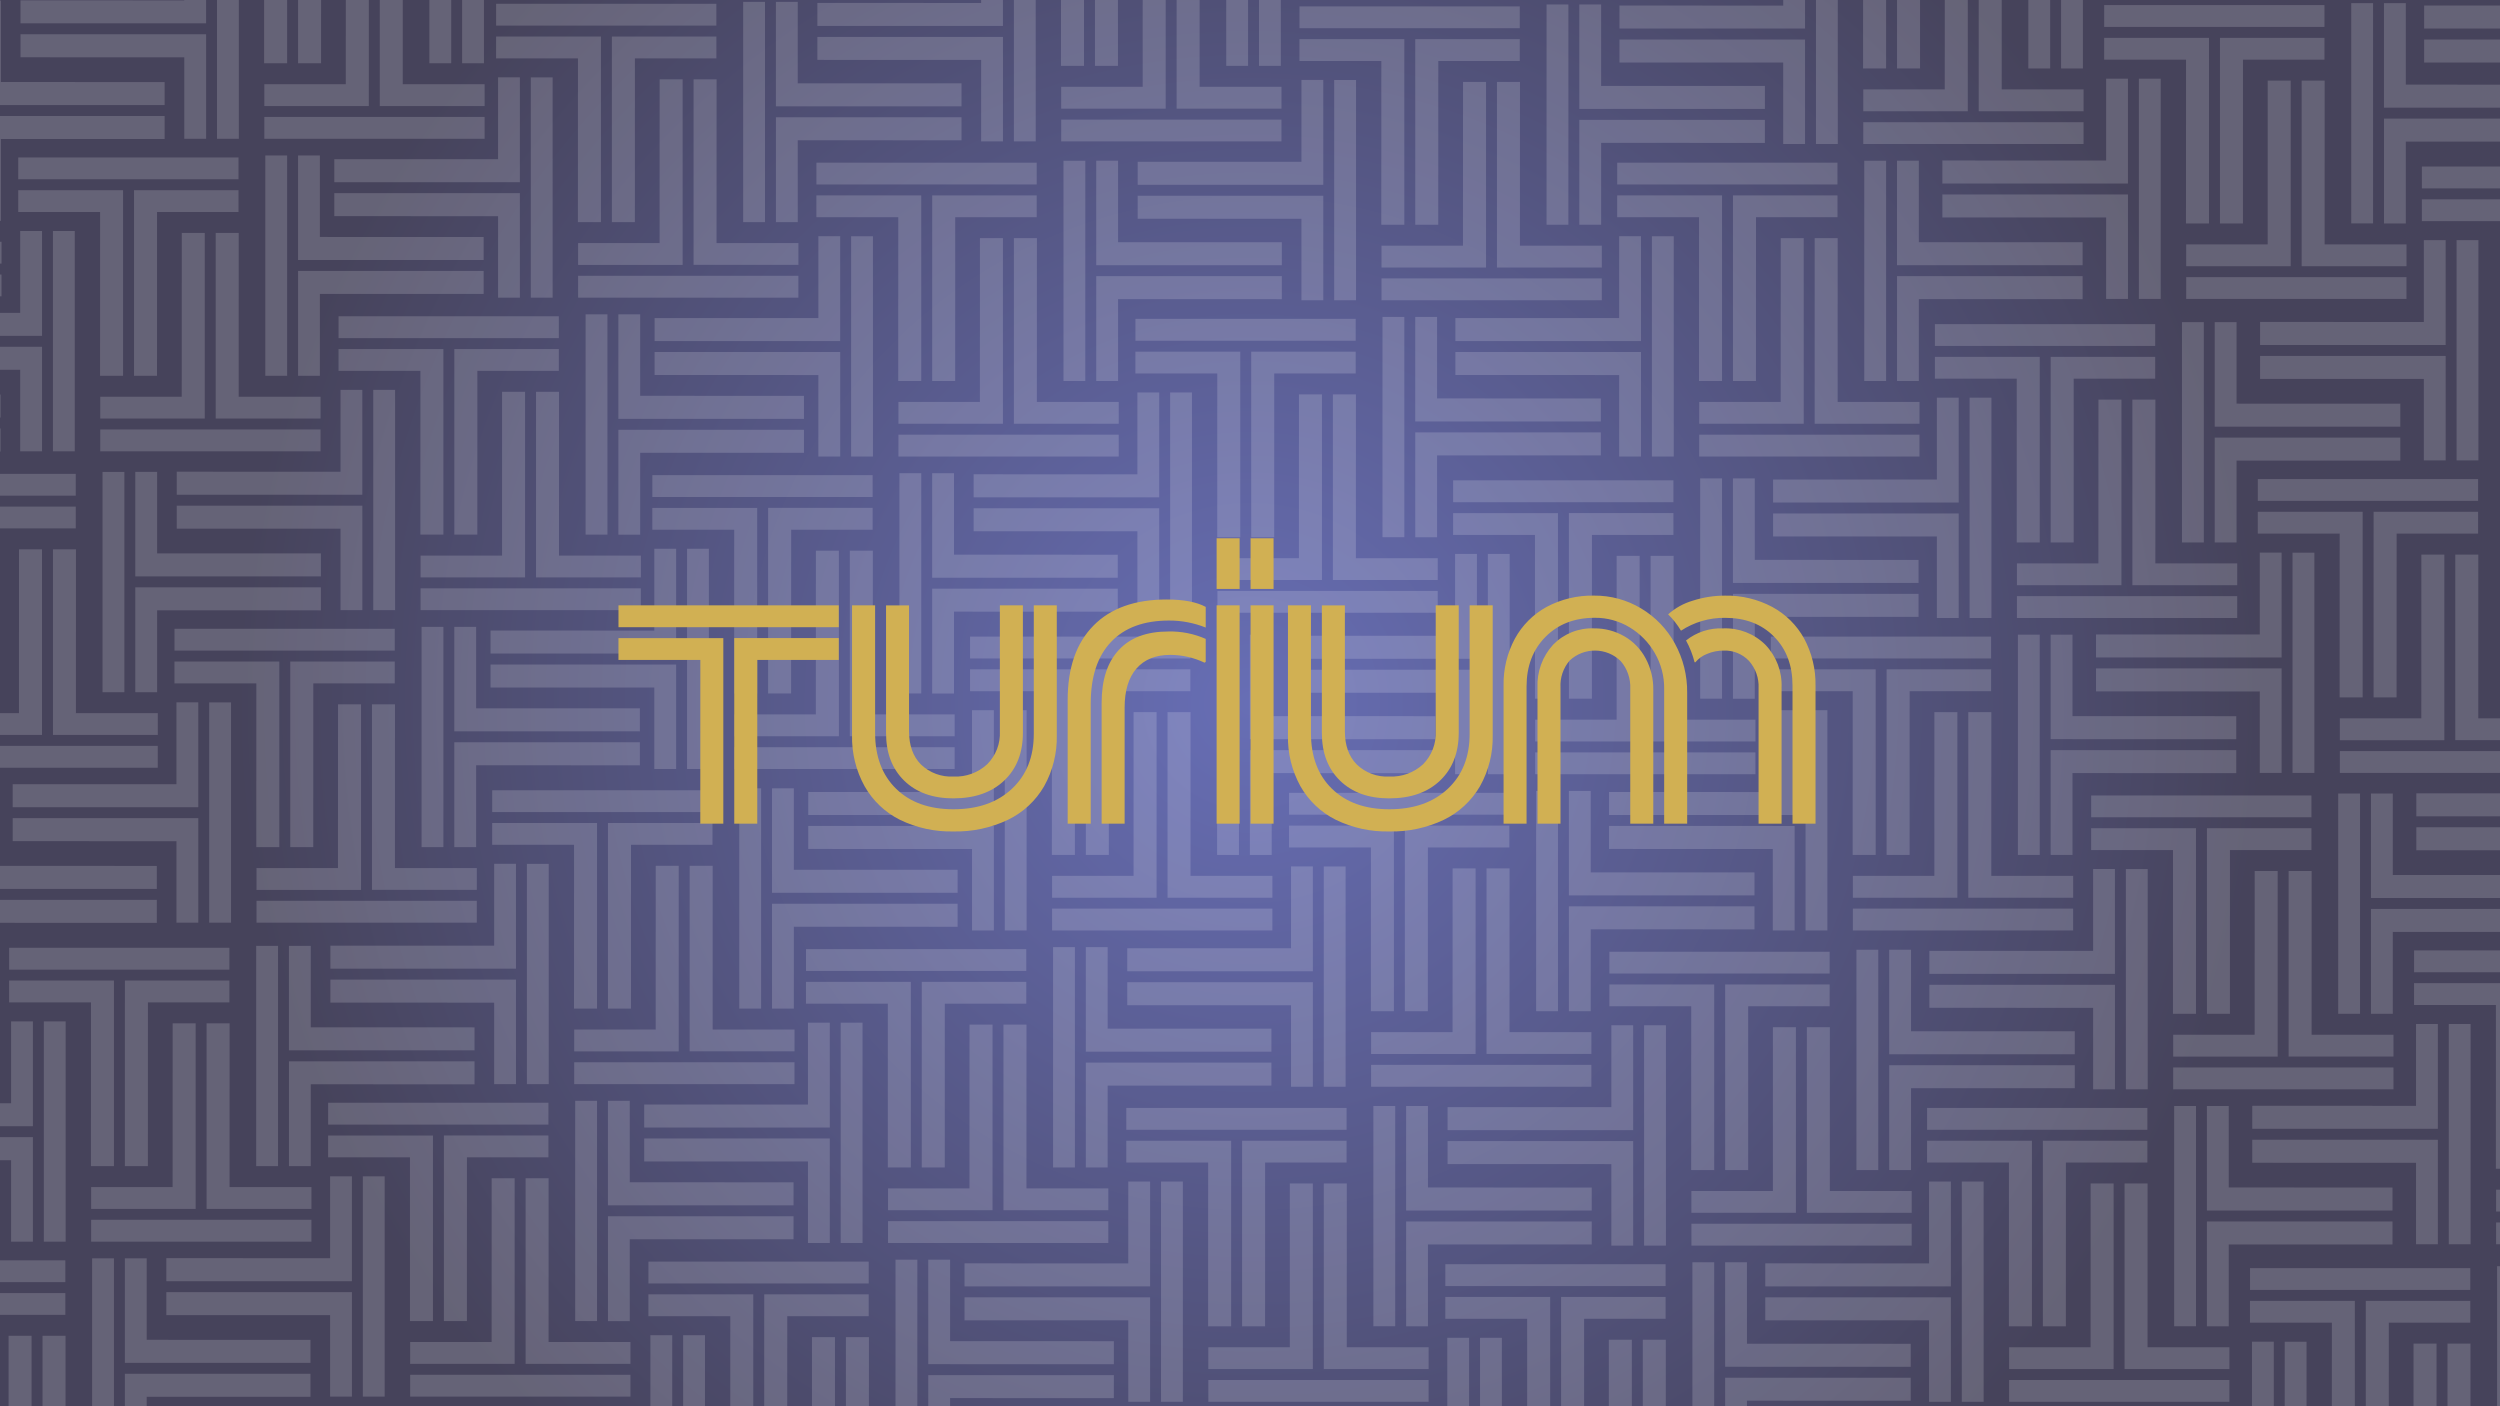 <?xml version="1.0" encoding="UTF-8"?>
<svg xmlns="http://www.w3.org/2000/svg" width="1920" height="1080" xmlns:xlink="http://www.w3.org/1999/xlink" viewBox="0 0 1920 1080">
  <rect x="0" y="0" width="1920" height="1080" fill="#333333" stroke="none"/>
  <defs>
    <style>
      .cls-1 {
        fill: #fff;
        opacity: .17;
      }

      .cls-2 {
        clip-path: url(#clippath);
      }

      .cls-3 {
        fill: none;
      }

      .cls-4 {
        fill: #d1b053;
      }

      .cls-5 {
        fill: url(#Degradado_sin_nombre_7);
      }
    </style>
    <radialGradient id="Degradado_sin_nombre_7" data-name="Degradado sin nombre 7" cx="960" cy="540" fx="960" fy="540" r="778.85" gradientUnits="userSpaceOnUse">
      <stop offset="0" stop-color="#676eb5"/>
      <stop offset="1" stop-color="#46435b"/>
    </radialGradient>
    <clipPath id="clippath">
      <rect class="cls-3" width="1920" height="1080"/>
    </clipPath>
  </defs>
  <g id="bk">
    <rect class="cls-5" width="1920" height="1080"/>
  </g>
  <g id="macla">
    <g class="cls-2">
      <g id="macla-2" data-name="macla">
        <g>
          <path id="TURIUM-2" class="cls-1" d="m521.26,790.68h0v-125.77h-17.66l-.03,125.77h-62.57v16.77h80.26v-16.77Zm88.91,25.15h-169.17v16.77h169.17v-16.77Zm0-25.15h-62.86l.03-125.77h-17.68v142.53h80.53v-16.77Z"/>
          <path id="TURIUM-2-2" data-name="TURIUM-2" class="cls-1" d="m466.92,648.83h0v125.77h17.66l.03-125.77h62.57v-16.77h-80.26v16.77Zm-88.91-25.15h169.17v-16.77h-169.17v16.77Zm0,25.15h62.86l-.03,125.77h17.68v-142.53h-80.53v16.77Z"/>
          <path id="TURIUM-2-3" data-name="TURIUM-2" class="cls-1" d="m609.67,685.68h125.77v-17.66l-125.77-.03v-62.57h-16.77v80.26h16.77Zm-25.15,88.91v-169.17h-16.77v169.17h16.77Zm25.15,0v-62.86l125.77.03v-17.68h-142.53v80.53h16.77Z"/>
          <path id="TURIUM-2-4" data-name="TURIUM-2" class="cls-1" d="m379.51,752.34h-125.77v17.66l125.77.03v62.57h16.77v-80.26h-16.77Zm25.15-88.91v169.17h16.77v-169.17h-16.77Zm-25.15,0v62.86l-125.77-.03v17.68h142.53v-80.53h-16.77Z"/>
        </g>
        <g>
          <path id="TURIUM-2-5" data-name="TURIUM-2" class="cls-1" d="m150.26,911.68h0v-125.77h-17.66l-.03,125.77h-62.57v16.77h80.26v-16.77Zm88.91,25.15H70v16.77h169.17v-16.77Zm0-25.15h-62.86l.03-125.77h-17.68v142.53h80.53v-16.77Z"/>
          <path id="TURIUM-2-6" data-name="TURIUM-2" class="cls-1" d="m95.92,769.83h0v125.77h17.66l.03-125.77h62.57v-16.77h-80.26v16.77Zm-88.91-25.15h169.17v-16.77H7.01v16.77Zm0,25.15h62.86l-.03,125.77h17.68v-142.53H7v16.77Z"/>
          <path id="TURIUM-2-7" data-name="TURIUM-2" class="cls-1" d="m238.67,806.68h125.77v-17.66l-125.77-.03v-62.57h-16.77v80.26h16.77Zm-25.15,88.91v-169.17h-16.77v169.17h16.77Zm25.15,0v-62.86l125.77.03v-17.68h-142.53v80.53h16.77Z"/>
          <path id="TURIUM-2-8" data-name="TURIUM-2" class="cls-1" d="m8.51,873.34h-125.77v17.66l125.77.03v62.57h16.77v-80.26H8.51Zm25.15-88.91v169.17h16.77v-169.17h-16.77Zm-25.15,0v62.86l-125.77-.03v17.68H25.28v-80.53H8.51Z"/>
        </g>
        <g>
          <path id="TURIUM-2-9" data-name="TURIUM-2" class="cls-1" d="m1259.26,552.68h0v-125.77h-17.66l-.03,125.77h-62.57v16.77h80.26v-16.77Zm88.91,25.15h-169.17v16.77h169.17v-16.77Zm0-25.15h-62.86l.03-125.77h-17.68v142.53h80.53v-16.77Z"/>
          <path id="TURIUM-2-10" data-name="TURIUM-2" class="cls-1" d="m1204.92,410.83h0v125.77h17.66l.03-125.77h62.57v-16.77h-80.26v16.77Zm-88.91-25.15h169.17v-16.77h-169.17v16.77Zm0,25.15h62.86l-.03,125.77h17.68v-142.53h-80.53v16.77Z"/>
          <path id="TURIUM-2-11" data-name="TURIUM-2" class="cls-1" d="m1347.67,447.68h125.77v-17.66l-125.77-.03v-62.57h-16.77v80.26h16.77Zm-25.15,88.91v-169.17h-16.77v169.17h16.77Zm25.15,0v-62.86l125.77.03v-17.68h-142.53v80.53h16.77Z"/>
          <path id="TURIUM-2-12" data-name="TURIUM-2" class="cls-1" d="m1117.51,514.34h-125.77v17.66l125.77.03v62.57h16.77v-80.26h-16.77Zm25.15-88.91v169.17h16.77v-169.17h-16.77Zm-25.15,0v62.86l-125.77-.03v17.68h142.53v-80.53h-16.77Z"/>
        </g>
        <g>
          <path id="TURIUM-2-13" data-name="TURIUM-2" class="cls-1" d="m888.26,672.68h0v-125.77h-17.66l-.03,125.77h-62.57v16.77h80.26v-16.77Zm88.91,25.15h-169.17v16.77h169.17v-16.77Zm0-25.15h-62.86l.03-125.77h-17.68v142.53h80.53v-16.77Z"/>
          <path id="TURIUM-2-14" data-name="TURIUM-2" class="cls-1" d="m833.92,530.83h0v125.77h17.66l.03-125.77h62.57v-16.77h-80.26v16.77Zm-88.91-25.15h169.17v-16.77h-169.17v16.77Zm0,25.15h62.86l-.03,125.77h17.68v-142.53h-80.53v16.77Z"/>
          <path id="TURIUM-2-15" data-name="TURIUM-2" class="cls-1" d="m976.67,567.68h125.77v-17.66l-125.77-.03v-62.57h-16.77v80.26h16.77Zm-25.15,88.91v-169.17h-16.77v169.17h16.77Zm25.15,0v-62.86l125.77.03v-17.68h-142.53v80.53h16.77Z"/>
          <path id="TURIUM-2-16" data-name="TURIUM-2" class="cls-1" d="m746.51,634.34h-125.77v17.66l125.77.03v62.57h16.77v-80.26h-16.77Zm25.15-88.91v169.17h16.77v-169.17h-16.77Zm-25.15,0v62.86l-125.77-.03v17.68h142.53v-80.53h-16.77Z"/>
        </g>
        <g>
          <path id="TURIUM-2-17" data-name="TURIUM-2" class="cls-1" d="m1948.92,169.83h0v125.77h17.66l.03-125.77h62.57v-16.77h-80.26v16.77Zm-88.91-25.15h169.17v-16.77h-169.17v16.77Zm0,25.15h62.86l-.03,125.77h17.68v-142.53h-80.53v16.77Z"/>
          <path id="TURIUM-2-18" data-name="TURIUM-2" class="cls-1" d="m1861.51,273.34h-125.77v17.66l125.77.03v62.57h16.77v-80.26h-16.77Zm25.15-88.91v169.17h16.77v-169.17h-16.77Zm-25.15,0v62.86l-125.77-.03v17.68h142.53v-80.53h-16.77Z"/>
        </g>
        <g>
          <path id="TURIUM-2-19" data-name="TURIUM-2" class="cls-1" d="m1629.26,432.68h0v-125.77h-17.66l-.03,125.77h-62.57v16.77h80.26v-16.77Zm88.91,25.15h-169.17v16.77h169.17v-16.77Zm0-25.15h-62.86l.03-125.77h-17.68v142.53h80.53v-16.77Z"/>
          <path id="TURIUM-2-20" data-name="TURIUM-2" class="cls-1" d="m1574.92,290.83h0v125.77h17.66l.03-125.77h62.57v-16.77h-80.26v16.77Zm-88.91-25.15h169.17v-16.77h-169.17v16.77Zm0,25.15h62.86l-.03,125.77h17.68v-142.53h-80.53v16.77Z"/>
          <path id="TURIUM-2-21" data-name="TURIUM-2" class="cls-1" d="m1717.67,327.68h125.77v-17.66l-125.77-.03v-62.57h-16.77v80.26h16.77Zm-25.15,88.91v-169.17h-16.77v169.17h16.77Zm25.15,0v-62.86l125.77.03v-17.68h-142.53v80.53h16.77Z"/>
          <path id="TURIUM-2-22" data-name="TURIUM-2" class="cls-1" d="m1487.51,394.34h-125.77v17.66l125.77.03v62.57h16.77v-80.26h-16.77Zm25.15-88.91v169.17h16.77v-169.17h-16.77Zm-25.15,0v62.86l-125.77-.03v17.68h142.53v-80.53h-16.77Z"/>
        </g>
        <g>
          <path id="TURIUM-2-23" data-name="TURIUM-2" class="cls-1" d="m395.26,1030.68h0v-125.77h-17.66l-.03,125.77h-62.57v16.77h80.26v-16.77Zm88.91,25.15h-169.17v16.77h169.17v-16.77Zm0-25.15h-62.86l.03-125.77h-17.68v142.53h80.53v-16.77Z"/>
          <path id="TURIUM-2-24" data-name="TURIUM-2" class="cls-1" d="m340.92,888.83h0v125.77h17.66l.03-125.77h62.57v-16.77h-80.26v16.77Zm-88.91-25.15h169.17v-16.77h-169.17v16.77Zm0,25.15h62.86l-.03,125.77h17.68v-142.53h-80.53v16.77Z"/>
          <path id="TURIUM-2-25" data-name="TURIUM-2" class="cls-1" d="m483.67,925.68h125.77v-17.66l-125.77-.03v-62.57h-16.77v80.26h16.77Zm-25.15,88.91v-169.17h-16.77v169.17h16.77Zm25.15,0v-62.86l125.77.03v-17.68h-142.53v80.53h16.77Z"/>
          <path id="TURIUM-2-26" data-name="TURIUM-2" class="cls-1" d="m253.51,992.34h-125.77v17.66l125.77.03v62.57h16.77v-80.26h-16.77Zm25.15-88.91v169.17h16.77v-169.17h-16.77Zm-25.15,0v62.86l-125.77-.03v17.68h142.53v-80.53h-16.77Z"/>
        </g>
        <g>
          <path id="TURIUM-2-27" data-name="TURIUM-2" class="cls-1" d="m24.26,1151.68h0v-125.77H6.6l-.03,125.77h-62.57v16.77H24.26v-16.77Zm88.91,25.15H-56v16.77H113.17v-16.77Zm0-25.15h-62.86l.03-125.77h-17.68v142.53h80.53v-16.77Z"/>
          <path id="TURIUM-2-28" data-name="TURIUM-2" class="cls-1" d="m-30.08,1009.83h0v125.77H-12.42l.03-125.77h62.57v-16.77H-30.08v16.77Zm-88.91-25.15H50.18v-16.77H-118.99v16.77Zm0,25.15h62.86l-.03,125.77h17.68v-142.53h-80.53v16.77Z"/>
          <path id="TURIUM-2-29" data-name="TURIUM-2" class="cls-1" d="m112.67,1046.68h125.77v-17.66l-125.77-.03v-62.57h-16.77v80.26h16.77Zm-25.15,88.91v-169.17h-16.77v169.17h16.77Zm25.15,0v-62.86l125.77.03v-17.68H95.9v80.53h16.77Z"/>
        </g>
        <g>
          <path id="TURIUM-2-30" data-name="TURIUM-2" class="cls-1" d="m1133.26,792.68h0v-125.77h-17.66l-.03,125.77h-62.57v16.77h80.26v-16.77Zm88.91,25.15h-169.17v16.77h169.17v-16.77Zm0-25.15h-62.86l.03-125.77h-17.68v142.53h80.53v-16.77Z"/>
          <path id="TURIUM-2-31" data-name="TURIUM-2" class="cls-1" d="m1078.92,650.83h0v125.77h17.66l.03-125.77h62.57v-16.77h-80.26v16.77Zm-88.91-25.15h169.17v-16.77h-169.17v16.77Zm0,25.15h62.86l-.03,125.77h17.68v-142.53h-80.53v16.77Z"/>
          <path id="TURIUM-2-32" data-name="TURIUM-2" class="cls-1" d="m1221.67,687.68h125.77v-17.66l-125.77-.03v-62.57h-16.77v80.26h16.77Zm-25.15,88.91v-169.17h-16.77v169.17h16.77Zm25.15,0v-62.86l125.77.03v-17.68h-142.53v80.53h16.77Z"/>
          <path id="TURIUM-2-33" data-name="TURIUM-2" class="cls-1" d="m991.51,754.34h-125.77v17.66l125.77.03v62.57h16.77v-80.26h-16.77Zm25.15-88.91v169.17h16.77v-169.17h-16.77Zm-25.15,0v62.86l-125.77-.03v17.68h142.53v-80.53h-16.77Z"/>
        </g>
        <g>
          <path id="TURIUM-2-34" data-name="TURIUM-2" class="cls-1" d="m762.26,912.68h0v-125.77h-17.66l-.03,125.77h-62.57v16.77h80.26v-16.77Zm88.91,25.15h-169.17v16.77h169.17v-16.77Zm0-25.15h-62.86l.03-125.77h-17.68v142.53h80.53v-16.77Z"/>
          <path id="TURIUM-2-35" data-name="TURIUM-2" class="cls-1" d="m707.92,770.83h0v125.77h17.66l.03-125.77h62.57v-16.77h-80.26v16.77Zm-88.91-25.15h169.17v-16.77h-169.17v16.77Zm0,25.15h62.86l-.03,125.77h17.68v-142.53h-80.53v16.77Z"/>
          <path id="TURIUM-2-36" data-name="TURIUM-2" class="cls-1" d="m850.67,807.68h125.77v-17.66l-125.77-.03v-62.57h-16.77v80.26h16.77Zm-25.15,88.91v-169.17h-16.77v169.17h16.77Zm25.15,0v-62.86l125.77.03v-17.68h-142.53v80.53h16.77Z"/>
          <path id="TURIUM-2-37" data-name="TURIUM-2" class="cls-1" d="m620.51,874.34h-125.77v17.66l125.77.03v62.57h16.77v-80.26h-16.77Zm25.15-88.91v169.17h16.77v-169.17h-16.77Zm-25.15,0v62.86l-125.77-.03v17.68h142.53v-80.53h-16.77Z"/>
        </g>
        <g>
          <path id="TURIUM-2-38" data-name="TURIUM-2" class="cls-1" d="m1877.26,551.68h0v-125.77h-17.66l-.03,125.77h-62.57v16.77h80.26v-16.77Zm88.91,25.15h-169.17v16.77h169.17v-16.77Zm0-25.15h-62.86l.03-125.77h-17.68v142.53h80.53v-16.77Z"/>
          <path id="TURIUM-2-39" data-name="TURIUM-2" class="cls-1" d="m1822.92,409.83h0v125.77h17.66l.03-125.77h62.57v-16.77h-80.26v16.77Zm-88.91-25.15h169.17v-16.77h-169.17v16.77Zm0,25.15h62.86l-.03,125.77h17.68v-142.53h-80.53v16.77Z"/>
          <path id="TURIUM-2-40" data-name="TURIUM-2" class="cls-1" d="m1735.51,513.34h-125.77v17.66l125.77.03v62.57h16.77v-80.26h-16.77Zm25.15-88.91v169.17h16.77v-169.17h-16.77Zm-25.15,0v62.86l-125.77-.03v17.68h142.53v-80.53h-16.77Z"/>
        </g>
        <g>
          <path id="TURIUM-2-41" data-name="TURIUM-2" class="cls-1" d="m1503.26,672.68h0v-125.77h-17.66l-.03,125.77h-62.57v16.77h80.26v-16.77Zm88.91,25.15h-169.17v16.77h169.17v-16.77Zm0-25.15h-62.86l.03-125.77h-17.68v142.53h80.53v-16.77Z"/>
          <path id="TURIUM-2-42" data-name="TURIUM-2" class="cls-1" d="m1448.92,530.83h0v125.77h17.66l.03-125.77h62.57v-16.77h-80.26v16.77Zm-88.91-25.15h169.17v-16.77h-169.17v16.77Zm0,25.15h62.86l-.03,125.77h17.68v-142.53h-80.53v16.77Z"/>
          <path id="TURIUM-2-43" data-name="TURIUM-2" class="cls-1" d="m1591.67,567.68h125.77v-17.66l-125.77-.03v-62.57h-16.77v80.26h16.77Zm-25.15,88.91v-169.17h-16.77v169.17h16.77Zm25.15,0v-62.86l125.77.03v-17.68h-142.53v80.53h16.77Z"/>
          <path id="TURIUM-2-44" data-name="TURIUM-2" class="cls-1" d="m1361.51,634.34h-125.77v17.66l125.77.03v62.57h16.77v-80.26h-16.77Zm25.15-88.91v169.17h16.77v-169.17h-16.77Zm-25.15,0v62.86l-125.77-.03v17.68h142.53v-80.53h-16.77Z"/>
        </g>
        <g>
          <path id="TURIUM-2-45" data-name="TURIUM-2" class="cls-1" d="m641.26,1152.68h0v-125.77h-17.66l-.03,125.77h-62.57v16.77h80.26v-16.77Zm88.91,25.15h-169.17v16.77h169.17v-16.77Zm0-25.15h-62.86l.03-125.77h-17.68v142.53h80.53v-16.77Z"/>
          <path id="TURIUM-2-46" data-name="TURIUM-2" class="cls-1" d="m586.92,1010.83h0v125.77h17.66l.03-125.77h62.57v-16.77h-80.26v16.77Zm-88.91-25.15h169.17v-16.77h-169.17v16.77Zm0,25.15h62.86l-.03,125.77h17.68v-142.53h-80.53v16.77Z"/>
          <path id="TURIUM-2-47" data-name="TURIUM-2" class="cls-1" d="m729.67,1047.68h125.77v-17.66l-125.77-.03v-62.57h-16.77v80.26h16.77Zm-25.15,88.91v-169.17h-16.77v169.17h16.77Zm25.15,0v-62.86l125.77.03v-17.68h-142.53v80.53h16.77Z"/>
          <path id="TURIUM-2-48" data-name="TURIUM-2" class="cls-1" d="m499.51,1114.34h-125.77v17.66l125.77.03v62.57h16.77v-80.26h-16.77Zm25.15-88.91v169.17h16.77v-169.17h-16.77Zm-25.15,0v62.86l-125.77-.03v17.68h142.53v-80.53h-16.77Z"/>
        </g>
        <g>
          <path id="TURIUM-2-49" data-name="TURIUM-2" class="cls-1" d="m1379.26,914.68h0v-125.77h-17.66l-.03,125.77h-62.57v16.77h80.26v-16.77Zm88.91,25.15h-169.17v16.77h169.17v-16.77Zm0-25.15h-62.86l.03-125.77h-17.68v142.53h80.53v-16.77Z"/>
          <path id="TURIUM-2-50" data-name="TURIUM-2" class="cls-1" d="m1324.92,772.83h0v125.77h17.66l.03-125.77h62.57v-16.77h-80.26v16.77Zm-88.91-25.15h169.17v-16.77h-169.17v16.77Zm0,25.15h62.86l-.03,125.77h17.68v-142.53h-80.53v16.77Z"/>
          <path id="TURIUM-2-51" data-name="TURIUM-2" class="cls-1" d="m1467.67,809.68h125.77v-17.66l-125.77-.03v-62.57h-16.77v80.26h16.77Zm-25.15,88.91v-169.17h-16.77v169.17h16.77Zm25.15,0v-62.86l125.77.03v-17.68h-142.53v80.53h16.77Z"/>
          <path id="TURIUM-2-52" data-name="TURIUM-2" class="cls-1" d="m1237.51,876.34h-125.77v17.66l125.77.03v62.57h16.77v-80.26h-16.77Zm25.15-88.91v169.17h16.77v-169.17h-16.77Zm-25.15,0v62.86l-125.77-.03v17.68h142.53v-80.53h-16.77Z"/>
        </g>
        <g>
          <path id="TURIUM-2-53" data-name="TURIUM-2" class="cls-1" d="m1008.26,1034.68h0v-125.77h-17.66l-.03,125.77h-62.57v16.77h80.26v-16.77Zm88.91,25.15h-169.17v16.77h169.17v-16.77Zm0-25.15h-62.86l.03-125.77h-17.68v142.53h80.53v-16.77Z"/>
          <path id="TURIUM-2-54" data-name="TURIUM-2" class="cls-1" d="m953.92,892.83h0v125.77h17.66l.03-125.77h62.57v-16.77h-80.26v16.77Zm-88.91-25.15h169.17v-16.77h-169.17v16.77Zm0,25.15h62.86l-.03,125.77h17.68v-142.53h-80.53v16.77Z"/>
          <path id="TURIUM-2-55" data-name="TURIUM-2" class="cls-1" d="m1096.67,929.68h125.77v-17.66l-125.77-.03v-62.57h-16.77v80.26h16.77Zm-25.15,88.91v-169.17h-16.77v169.17h16.77Zm25.15,0v-62.86l125.77.03v-17.68h-142.53v80.53h16.77Z"/>
          <path id="TURIUM-2-56" data-name="TURIUM-2" class="cls-1" d="m866.51,996.34h-125.77v17.66l125.77.03v62.57h16.77v-80.26h-16.77Zm25.15-88.91v169.17h16.77v-169.17h-16.77Zm-25.15,0v62.86l-125.77-.03v17.68h142.53v-80.53h-16.77Z"/>
        </g>
        <path id="TURIUM-2-57" data-name="TURIUM-2" class="cls-1" d="m1981.51,635.34h-125.77v17.66l125.77.03v62.57h16.77v-80.26h-16.77Zm25.15-88.91v169.17h16.77v-169.17h-16.77Zm-25.15,0v62.86l-125.77-.03v17.68h142.53v-80.53h-16.77Z"/>
        <g>
          <path id="TURIUM-2-58" data-name="TURIUM-2" class="cls-1" d="m1749.26,794.68h0v-125.77h-17.66l-.03,125.77h-62.57v16.77h80.26v-16.77Zm88.91,25.15h-169.17v16.77h169.17v-16.77Zm0-25.15h-62.86l.03-125.77h-17.68v142.53h80.53v-16.77Z"/>
          <path id="TURIUM-2-59" data-name="TURIUM-2" class="cls-1" d="m1694.92,652.83h0v125.77h17.66l.03-125.77h62.57v-16.77h-80.26v16.77Zm-88.91-25.15h169.17v-16.77h-169.17v16.77Zm0,25.15h62.86l-.03,125.77h17.68v-142.53h-80.53v16.77Z"/>
          <path id="TURIUM-2-60" data-name="TURIUM-2" class="cls-1" d="m1837.67,689.68h125.77v-17.66l-125.77-.03v-62.57h-16.77v80.26h16.77Zm-25.15,88.91v-169.17h-16.77v169.17h16.77Zm25.15,0v-62.86l125.77.03v-17.68h-142.53v80.53h16.77Z"/>
          <path id="TURIUM-2-61" data-name="TURIUM-2" class="cls-1" d="m1607.51,756.34h-125.77v17.66l125.77.03v62.57h16.77v-80.26h-16.77Zm25.15-88.91v169.17h16.77v-169.17h-16.77Zm-25.15,0v62.86l-125.77-.03v17.68h142.53v-80.53h-16.77Z"/>
        </g>
        <g>
          <path id="TURIUM-2-62" data-name="TURIUM-2" class="cls-1" d="m1253.26,1154.68h0v-125.77h-17.66l-.03,125.77h-62.57v16.77h80.26v-16.77Zm88.91,25.15h-169.17v16.77h169.17v-16.77Zm0-25.15h-62.86l.03-125.77h-17.68v142.53h80.53v-16.77Z"/>
          <path id="TURIUM-2-63" data-name="TURIUM-2" class="cls-1" d="m1198.92,1012.83h0v125.77h17.66l.03-125.77h62.57v-16.77h-80.26v16.77Zm-88.91-25.15h169.17v-16.77h-169.17v16.77Zm0,25.15h62.86l-.03,125.77h17.68v-142.53h-80.53v16.77Z"/>
          <path id="TURIUM-2-64" data-name="TURIUM-2" class="cls-1" d="m1341.67,1049.68h125.77v-17.66l-125.77-.03v-62.57h-16.77v80.26h16.77Zm-25.15,88.91v-169.17h-16.77v169.17h16.77Zm25.15,0v-62.86l125.77.03v-17.68h-142.53v80.53h16.77Z"/>
          <path id="TURIUM-2-65" data-name="TURIUM-2" class="cls-1" d="m1111.51,1116.34h-125.77v17.66l125.77.03v62.57h16.77v-80.26h-16.77Zm25.15-88.91v169.17h16.77v-169.17h-16.77Zm-25.15,0v62.86l-125.77-.03v17.68h142.53v-80.53h-16.77Z"/>
        </g>
        <g>
          <path id="TURIUM-2-66" data-name="TURIUM-2" class="cls-1" d="m1871.26,1157.68h0v-125.77h-17.66l-.03,125.77h-62.57v16.77h80.26v-16.77Zm88.91,25.15h-169.17v16.77h169.17v-16.77Zm0-25.15h-62.86l.03-125.77h-17.68v142.53h80.53v-16.77Z"/>
          <path id="TURIUM-2-67" data-name="TURIUM-2" class="cls-1" d="m1816.92,1015.83h0v125.77h17.66l.03-125.77h62.57v-16.77h-80.26v16.77Zm-88.91-25.15h169.17v-16.77h-169.17v16.77Zm0,25.15h62.86l-.03,125.77h17.68v-142.53h-80.53v16.77Z"/>
          <path id="TURIUM-2-68" data-name="TURIUM-2" class="cls-1" d="m1959.67,1052.68h125.77v-17.66l-125.77-.03v-62.57h-16.77v80.26h16.77Zm-25.15,88.91v-169.17h-16.77v169.17h16.77Zm25.15,0v-62.86l125.77.03v-17.68h-142.53v80.53h16.77Z"/>
          <path id="TURIUM-2-69" data-name="TURIUM-2" class="cls-1" d="m1729.51,1119.34h-125.77v17.66l125.77.03v62.57h16.77v-80.26h-16.77Zm25.15-88.91v169.17h16.77v-169.17h-16.77Zm-25.15,0v62.86l-125.77-.03v17.68h142.53v-80.53h-16.77Z"/>
        </g>
        <g>
          <path id="TURIUM-2-70" data-name="TURIUM-2" class="cls-1" d="m1997.26,913.68h0v-125.77h-17.66l-.03,125.77h-62.57v16.77h80.26v-16.77Zm88.91,25.15h-169.17v16.77h169.17v-16.77Zm0-25.15h-62.86l.03-125.77h-17.68v142.53h80.53v-16.77Z"/>
          <path id="TURIUM-2-71" data-name="TURIUM-2" class="cls-1" d="m1942.92,771.83h0v125.77h17.66l.03-125.77h62.57v-16.77h-80.26v16.77Zm-88.91-25.15h169.17v-16.77h-169.17v16.77Zm0,25.15h62.86l-.03,125.77h17.68v-142.53h-80.53v16.77Z"/>
          <path id="TURIUM-2-72" data-name="TURIUM-2" class="cls-1" d="m1855.51,875.34h-125.77v17.66l125.77.03v62.57h16.77v-80.26h-16.77Zm25.15-88.91v169.17h16.77v-169.17h-16.77Zm-25.15,0v62.86l-125.77-.03v17.68h142.53v-80.53h-16.77Z"/>
        </g>
        <g>
          <path id="TURIUM-2-73" data-name="TURIUM-2" class="cls-1" d="m1623.26,1034.68h0v-125.77h-17.66l-.03,125.77h-62.57v16.77h80.26v-16.77Zm88.91,25.15h-169.17v16.77h169.17v-16.77Zm0-25.15h-62.86l.03-125.77h-17.68v142.53h80.53v-16.77Z"/>
          <path id="TURIUM-2-74" data-name="TURIUM-2" class="cls-1" d="m1568.92,892.83h0v125.77h17.66l.03-125.77h62.57v-16.77h-80.26v16.77Zm-88.91-25.15h169.17v-16.77h-169.17v16.77Zm0,25.15h62.86l-.03,125.77h17.68v-142.53h-80.53v16.77Z"/>
          <path id="TURIUM-2-75" data-name="TURIUM-2" class="cls-1" d="m1711.67,929.68h125.77v-17.66l-125.77-.03v-62.57h-16.77v80.26h16.77Zm-25.15,88.91v-169.17h-16.77v169.17h16.77Zm25.15,0v-62.86l125.77.03v-17.68h-142.53v80.53h16.77Z"/>
          <path id="TURIUM-2-76" data-name="TURIUM-2" class="cls-1" d="m1481.51,996.34h-125.77v17.66l125.77.03v62.57h16.77v-80.26h-16.77Zm25.15-88.91v169.17h16.77v-169.17h-16.77Zm-25.15,0v62.86l-125.77-.03v17.68h142.53v-80.53h-16.77Z"/>
        </g>
        <g>
          <path id="TURIUM-2-77" data-name="TURIUM-2" class="cls-1" d="m283.26,64.68h0V-61.09h-17.66l-.03,125.77h-62.57v16.77h80.26v-16.77Zm88.91,25.15h-169.17v16.77h169.17v-16.77Zm0-25.15h-62.86l.03-125.77h-17.68V81.44h80.53v-16.77Z"/>
          <path id="TURIUM-2-78" data-name="TURIUM-2" class="cls-1" d="m228.92-77.17h0V48.6h17.66l.03-125.77h62.57v-16.77h-80.26v16.77Zm-88.91-25.15h169.17v-16.77h-169.17v16.77Zm0,25.15h62.86l-.03,125.77h17.68V-93.94h-80.53v16.77Z"/>
          <path id="TURIUM-2-79" data-name="TURIUM-2" class="cls-1" d="m371.67-40.32h125.77v-17.66l-125.77-.03v-62.57h-16.77V-40.32h16.77Zm-25.15,88.91V-120.58h-16.77V48.58h16.77Zm25.15,0V-14.28l125.77.03v-17.68h-142.53V48.6h16.77Z"/>
          <path id="TURIUM-2-80" data-name="TURIUM-2" class="cls-1" d="m141.51,26.34H15.75v17.66l125.77.03v62.57h16.77V26.34h-16.77Zm25.15-88.91V106.59h16.77V-62.57h-16.77Zm-25.15,0V.29l-125.77-.03v17.68h142.53V-62.59h-16.77Z"/>
        </g>
        <g>
          <path id="TURIUM-2-81" data-name="TURIUM-2" class="cls-1" d="m-87.74,185.68h0V59.91h-17.66l-.03,125.77h-62.57v16.77h80.26v-16.77ZM1.17,210.83h-169.17v16.77H1.17v-16.77Zm0-25.15h-62.86l.03-125.77h-17.68v142.53H1.18v-16.77Z"/>
          <path id="TURIUM-2-82" data-name="TURIUM-2" class="cls-1" d="m.67,80.68h125.77v-17.66l-125.77-.03V.41h-16.77v80.26H.67Zm-25.15,88.91V.42h-16.77v169.17h16.77Zm25.15,0v-62.86l125.77.03v-17.68H-16.1v80.53H.67Z"/>
        </g>
        <g>
          <path id="TURIUM-2-83" data-name="TURIUM-2" class="cls-1" d="m157.26,304.68h0v-125.77h-17.66l-.03,125.77h-62.57v16.77h80.26v-16.77Zm88.91,25.15H77v16.77h169.17v-16.77Zm0-25.15h-62.86l.03-125.77h-17.68v142.53h80.53v-16.77Z"/>
          <path id="TURIUM-2-84" data-name="TURIUM-2" class="cls-1" d="m102.92,162.83h0v125.77h17.66l.03-125.77h62.57v-16.77h-80.26v16.77Zm-88.91-25.15h169.17v-16.77H14.01v16.77Zm0,25.15h62.86l-.03,125.77h17.68v-142.53H14v16.77Z"/>
          <path id="TURIUM-2-85" data-name="TURIUM-2" class="cls-1" d="m245.67,199.68h125.77v-17.66l-125.77-.03v-62.57h-16.77v80.26h16.77Zm-25.15,88.91V119.42h-16.77v169.17h16.77Zm25.15,0v-62.86l125.77.03v-17.68h-142.53v80.53h16.77Z"/>
          <path id="TURIUM-2-86" data-name="TURIUM-2" class="cls-1" d="m15.51,266.34h-125.77v17.66l125.77.03v62.57h16.77v-80.26H15.51Zm25.15-88.91v169.17h16.77v-169.17h-16.77Zm-25.15,0v62.86l-125.77-.03v17.68H32.28v-80.53H15.51Z"/>
        </g>
        <path id="TURIUM-2-87" data-name="TURIUM-2" class="cls-1" d="m-125.33,320.68H.43v-17.66l-125.77-.03v-62.57h-16.77v80.26h16.77Zm-25.15,88.91v-169.17h-16.77v169.17h16.77Zm25.15,0v-62.86l125.77.03v-17.68h-142.53v80.53h16.77Z"/>
        <path id="TURIUM-2-88" data-name="TURIUM-2" class="cls-1" d="m1987.51,30.34h-125.77v17.66l125.77.03v62.57h16.77V30.34h-16.77Zm25.15-88.91V110.59h16.77V-58.57h-16.77Zm-25.15,0V4.29l-125.77-.03v17.68h142.53V-58.59h-16.77Z"/>
        <g>
          <path id="TURIUM-2-89" data-name="TURIUM-2" class="cls-1" d="m895.26,66.68h0V-59.09h-17.66l-.03,125.77h-62.57v16.77h80.26v-16.77Zm88.91,25.15h-169.17v16.77h169.17v-16.77Zm0-25.15h-62.86l.03-125.77h-17.68V83.44h80.53v-16.77Z"/>
          <path id="TURIUM-2-90" data-name="TURIUM-2" class="cls-1" d="m840.92-75.17h0V50.6h17.66l.03-125.77h62.57v-16.77h-80.26v16.77Zm-88.91-25.15h169.17v-16.77h-169.17v16.77Zm0,25.15h62.86l-.03,125.77h17.68V-91.94h-80.53v16.77Z"/>
          <path id="TURIUM-2-91" data-name="TURIUM-2" class="cls-1" d="m983.67-38.32h125.77v-17.66l-125.77-.03v-62.57h-16.77V-38.32h16.77Zm-25.15,88.91V-118.58h-16.77V50.58h16.77Zm25.15,0V-12.28l125.77.03v-17.68h-142.53V50.6h16.77Z"/>
          <path id="TURIUM-2-92" data-name="TURIUM-2" class="cls-1" d="m753.51,28.34h-125.77v17.66l125.77.03v62.57h16.77V28.34h-16.77Zm25.15-88.91V108.59h16.77V-60.57h-16.77Zm-25.15,0V2.29l-125.77-.03v17.68h142.53V-60.59h-16.77Z"/>
        </g>
        <g>
          <path id="TURIUM-2-93" data-name="TURIUM-2" class="cls-1" d="m524.26,186.68h0V60.91h-17.66l-.03,125.77h-62.57v16.77h80.26v-16.77Zm88.91,25.15h-169.17v16.77h169.17v-16.77Zm0-25.15h-62.86l.03-125.77h-17.68v142.53h80.53v-16.77Z"/>
          <path id="TURIUM-2-94" data-name="TURIUM-2" class="cls-1" d="m469.92,44.83h0v125.77h17.66l.03-125.77h62.57v-16.77h-80.26v16.77Zm-88.91-25.15h169.17V2.91h-169.17v16.77Zm0,25.15h62.86l-.03,125.77h17.68V28.06h-80.53v16.77Z"/>
          <path id="TURIUM-2-95" data-name="TURIUM-2" class="cls-1" d="m612.67,81.68h125.77v-17.66l-125.77-.03V1.41h-16.77v80.26h16.77Zm-25.15,88.91V1.42h-16.77v169.17h16.77Zm25.15,0v-62.86l125.77.03v-17.68h-142.53v80.53h16.77Z"/>
          <path id="TURIUM-2-96" data-name="TURIUM-2" class="cls-1" d="m382.51,148.34h-125.77v17.66l125.77.03v62.57h16.77v-80.26h-16.77Zm25.15-88.91v169.17h16.77V59.43h-16.77Zm-25.15,0v62.86l-125.77-.03v17.68h142.53V59.41h-16.77Z"/>
        </g>
        <g>
          <path id="TURIUM-2-97" data-name="TURIUM-2" class="cls-1" d="m403.26,426.68h0v-125.77h-17.66l-.03,125.77h-62.57v16.77h80.26v-16.77Zm88.91,25.15h-169.17v16.77h169.17v-16.77Zm0-25.15h-62.86l.03-125.77h-17.68v142.53h80.53v-16.77Z"/>
          <path id="TURIUM-2-98" data-name="TURIUM-2" class="cls-1" d="m348.92,284.83h0v125.77h17.66l.03-125.77h62.57v-16.77h-80.26v16.77Zm-88.91-25.15h169.17v-16.77h-169.17v16.77Zm0,25.15h62.86l-.03,125.77h17.68v-142.53h-80.53v16.77Z"/>
          <path id="TURIUM-2-99" data-name="TURIUM-2" class="cls-1" d="m491.67,321.68h125.77v-17.66l-125.77-.03v-62.57h-16.77v80.26h16.77Zm-25.15,88.91v-169.17h-16.77v169.17h16.77Zm25.15,0v-62.86l125.77.03v-17.68h-142.53v80.53h16.77Z"/>
          <path id="TURIUM-2-100" data-name="TURIUM-2" class="cls-1" d="m261.51,388.34h-125.77v17.66l125.77.03v62.57h16.77v-80.26h-16.77Zm25.15-88.91v169.17h16.77v-169.17h-16.77Zm-25.15,0v62.86l-125.77-.03v17.68h142.53v-80.53h-16.77Z"/>
        </g>
        <g>
          <path id="TURIUM-2-101" data-name="TURIUM-2" class="cls-1" d="m32.26,547.68h0v-125.77H14.6l-.03,125.77h-62.57v16.77H32.26v-16.77Zm88.91,25.15H-48v16.77H121.17v-16.77Zm0-25.15h-62.86l.03-125.77h-17.68v142.53h80.53v-16.77Z"/>
          <path id="TURIUM-2-102" data-name="TURIUM-2" class="cls-1" d="m-22.08,405.83h0v125.77H-4.42l.03-125.77h62.57v-16.77H-22.08v16.77Zm-88.91-25.15H58.18v-16.77H-110.99v16.77Zm0,25.15h62.86l-.03,125.77h17.68v-142.53h-80.53v16.77Z"/>
          <path id="TURIUM-2-103" data-name="TURIUM-2" class="cls-1" d="m120.67,442.68h125.77v-17.66l-125.77-.03v-62.57h-16.77v80.26h16.77Zm-25.15,88.91v-169.17h-16.77v169.17h16.77Zm25.15,0v-62.86l125.77.03v-17.68H103.9v80.53h16.77Z"/>
        </g>
        <g>
          <path id="TURIUM-2-104" data-name="TURIUM-2" class="cls-1" d="m1141.26,188.68h0V62.91h-17.66l-.03,125.77h-62.57v16.77h80.26v-16.77Zm88.91,25.15h-169.17v16.77h169.17v-16.77Zm0-25.15h-62.86l.03-125.77h-17.68v142.53h80.53v-16.77Z"/>
          <path id="TURIUM-2-105" data-name="TURIUM-2" class="cls-1" d="m1086.92,46.83h0v125.77h17.66l.03-125.77h62.57v-16.77h-80.26v16.77Zm-88.91-25.15h169.17V4.91h-169.17v16.77Zm0,25.15h62.86l-.03,125.77h17.68V30.06h-80.53v16.77Z"/>
          <path id="TURIUM-2-106" data-name="TURIUM-2" class="cls-1" d="m1229.67,83.68h125.77v-17.66l-125.77-.03V3.41h-16.77v80.26h16.77Zm-25.15,88.91V3.42h-16.77v169.17h16.77Zm25.15,0v-62.86l125.77.03v-17.68h-142.53v80.53h16.77Z"/>
          <path id="TURIUM-2-107" data-name="TURIUM-2" class="cls-1" d="m999.51,150.34h-125.77v17.66l125.77.03v62.57h16.77v-80.26h-16.77Zm25.15-88.91v169.17h16.77V61.43h-16.77Zm-25.15,0v62.86l-125.77-.03v17.68h142.53V61.41h-16.77Z"/>
        </g>
        <g>
          <path id="TURIUM-2-108" data-name="TURIUM-2" class="cls-1" d="m770.26,308.68h0v-125.77h-17.66l-.03,125.77h-62.57v16.77h80.26v-16.77Zm88.91,25.15h-169.17v16.77h169.17v-16.77Zm0-25.15h-62.86l.03-125.77h-17.68v142.53h80.53v-16.77Z"/>
          <path id="TURIUM-2-109" data-name="TURIUM-2" class="cls-1" d="m715.92,166.83h0v125.77h17.66l.03-125.77h62.57v-16.77h-80.26v16.77Zm-88.91-25.15h169.17v-16.77h-169.17v16.77Zm0,25.15h62.86l-.03,125.77h17.68v-142.53h-80.53v16.77Z"/>
          <path id="TURIUM-2-110" data-name="TURIUM-2" class="cls-1" d="m858.67,203.68h125.77v-17.66l-125.77-.03v-62.57h-16.77v80.26h16.77Zm-25.15,88.91V123.42h-16.77v169.17h16.77Zm25.15,0v-62.86l125.77.03v-17.68h-142.53v80.53h16.77Z"/>
          <path id="TURIUM-2-111" data-name="TURIUM-2" class="cls-1" d="m628.51,270.34h-125.77v17.66l125.77.03v62.57h16.77v-80.26h-16.77Zm25.15-88.91v169.17h16.77v-169.17h-16.77Zm-25.15,0v62.86l-125.77-.03v17.68h142.53v-80.53h-16.77Z"/>
        </g>
        <g>
          <path id="TURIUM-2-112" data-name="TURIUM-2" class="cls-1" d="m1511.26,68.68h0V-57.09h-17.66l-.03,125.77h-62.57v16.77h80.26v-16.77Zm88.91,25.15h-169.17v16.77h169.17v-16.77Zm0-25.15h-62.86l.03-125.77h-17.68V85.44h80.53v-16.77Z"/>
          <path id="TURIUM-2-113" data-name="TURIUM-2" class="cls-1" d="m1456.92-73.17h0V52.6h17.66l.03-125.77h62.57v-16.77h-80.26v16.77Zm-88.91-25.15h169.17v-16.77h-169.17v16.77Zm0,25.15h62.86l-.03,125.77h17.68V-89.94h-80.53v16.77Z"/>
          <path id="TURIUM-2-114" data-name="TURIUM-2" class="cls-1" d="m1599.67-36.32h125.77v-17.66l-125.77-.03v-62.57h-16.77V-36.32h16.77Zm-25.15,88.91V-116.58h-16.77V52.58h16.77Zm25.15,0V-10.28l125.77.03v-17.68h-142.53V52.6h16.77Z"/>
          <path id="TURIUM-2-115" data-name="TURIUM-2" class="cls-1" d="m1369.51,30.34h-125.77v17.66l125.77.03v62.57h16.77V30.34h-16.77Zm25.15-88.91V110.59h16.77V-58.57h-16.77Zm-25.15,0V4.29l-125.77-.03v17.68h142.53V-58.59h-16.77Z"/>
        </g>
        <g>
          <path id="TURIUM-2-116" data-name="TURIUM-2" class="cls-1" d="m277.26,666.68h0v-125.77h-17.66l-.03,125.77h-62.57v16.77h80.26v-16.77Zm88.91,25.15h-169.17v16.77h169.17v-16.77Zm0-25.15h-62.86l.03-125.77h-17.68v142.53h80.53v-16.77Z"/>
          <path id="TURIUM-2-117" data-name="TURIUM-2" class="cls-1" d="m222.92,524.83h0v125.77h17.66l.03-125.77h62.57v-16.77h-80.26v16.77Zm-88.91-25.15h169.17v-16.77h-169.17v16.77Zm0,25.15h62.86l-.03,125.77h17.68v-142.53h-80.53v16.77Z"/>
          <path id="TURIUM-2-118" data-name="TURIUM-2" class="cls-1" d="m365.67,561.68h125.77v-17.66l-125.77-.03v-62.57h-16.77v80.26h16.77Zm-25.15,88.91v-169.17h-16.77v169.17h16.77Zm25.15,0v-62.86l125.77.03v-17.68h-142.53v80.53h16.77Z"/>
          <path id="TURIUM-2-119" data-name="TURIUM-2" class="cls-1" d="m135.51,628.34H9.75v17.66l125.77.03v62.57h16.77v-80.26h-16.77Zm25.15-88.91v169.17h16.77v-169.17h-16.77Zm-25.15,0v62.86l-125.77-.03v17.68h142.53v-80.53h-16.77Z"/>
        </g>
        <path id="TURIUM-2-120" data-name="TURIUM-2" class="cls-1" d="m-5.33,682.68h125.77v-17.66l-125.77-.03v-62.57h-16.77v80.26H-5.33Zm-25.15,88.91v-169.17h-16.77v169.17h16.77Zm25.15,0v-62.86l125.77.03v-17.68H-22.1v80.53H-5.33Z"/>
        <g>
          <path id="TURIUM-2-121" data-name="TURIUM-2" class="cls-1" d="m1015.26,428.68h0v-125.77h-17.66l-.03,125.77h-62.57v16.77h80.26v-16.77Zm88.91,25.15h-169.17v16.77h169.17v-16.77Zm0-25.15h-62.86l.03-125.77h-17.68v142.53h80.53v-16.77Z"/>
          <path id="TURIUM-2-122" data-name="TURIUM-2" class="cls-1" d="m960.92,286.83h0v125.77h17.66l.03-125.77h62.57v-16.77h-80.26v16.77Zm-88.91-25.15h169.17v-16.77h-169.17v16.77Zm0,25.15h62.86l-.03,125.77h17.68v-142.53h-80.53v16.77Z"/>
          <path id="TURIUM-2-123" data-name="TURIUM-2" class="cls-1" d="m1103.67,323.68h125.77v-17.66l-125.77-.03v-62.57h-16.77v80.26h16.77Zm-25.15,88.91v-169.17h-16.77v169.17h16.77Zm25.15,0v-62.86l125.77.03v-17.68h-142.53v80.53h16.77Z"/>
          <path id="TURIUM-2-124" data-name="TURIUM-2" class="cls-1" d="m873.51,390.34h-125.77v17.66l125.77.03v62.57h16.77v-80.26h-16.77Zm25.15-88.91v169.17h16.77v-169.17h-16.77Zm-25.15,0v62.86l-125.77-.03v17.68h142.53v-80.53h-16.77Z"/>
        </g>
        <g>
          <path id="TURIUM-2-125" data-name="TURIUM-2" class="cls-1" d="m644.26,548.68h0v-125.77h-17.66l-.03,125.77h-62.57v16.77h80.26v-16.77Zm88.91,25.15h-169.17v16.77h169.17v-16.77Zm0-25.15h-62.86l.03-125.77h-17.68v142.53h80.53v-16.77Z"/>
          <path id="TURIUM-2-126" data-name="TURIUM-2" class="cls-1" d="m589.92,406.83h0v125.77h17.66l.03-125.77h62.57v-16.77h-80.26v16.77Zm-88.91-25.15h169.17v-16.77h-169.17v16.77Zm0,25.15h62.86l-.03,125.77h17.68v-142.53h-80.53v16.77Z"/>
          <path id="TURIUM-2-127" data-name="TURIUM-2" class="cls-1" d="m732.67,443.68h125.77v-17.66l-125.77-.03v-62.57h-16.77v80.26h16.77Zm-25.15,88.91v-169.17h-16.77v169.17h16.77Zm25.15,0v-62.86l125.77.03v-17.68h-142.53v80.53h16.77Z"/>
          <path id="TURIUM-2-128" data-name="TURIUM-2" class="cls-1" d="m502.51,510.34h-125.77v17.66l125.77.03v62.57h16.77v-80.26h-16.77Zm25.15-88.91v169.17h16.77v-169.17h-16.77Zm-25.15,0v62.86l-125.77-.03v17.68h142.53v-80.53h-16.77Z"/>
        </g>
        <g>
          <path id="TURIUM-2-129" data-name="TURIUM-2" class="cls-1" d="m1759.26,187.68h0V61.91h-17.66l-.03,125.77h-62.57v16.77h80.26v-16.77Zm88.91,25.15h-169.17v16.77h169.17v-16.77Zm0-25.15h-62.86l.03-125.77h-17.68v142.53h80.53v-16.77Z"/>
          <path id="TURIUM-2-130" data-name="TURIUM-2" class="cls-1" d="m1704.92,45.83h0v125.77h17.66l.03-125.77h62.57v-16.77h-80.26v16.77Zm-88.91-25.15h169.17V3.91h-169.17v16.77Zm0,25.15h62.86l-.03,125.77h17.68V29.06h-80.53v16.77Z"/>
          <path id="TURIUM-2-131" data-name="TURIUM-2" class="cls-1" d="m1847.67,82.68h125.77v-17.66l-125.77-.03V2.41h-16.77v80.26h16.77Zm-25.15,88.91V2.42h-16.77v169.17h16.77Zm25.15,0v-62.86l125.77.03v-17.68h-142.53v80.53h16.77Z"/>
          <path id="TURIUM-2-132" data-name="TURIUM-2" class="cls-1" d="m1617.51,149.34h-125.77v17.66l125.77.03v62.57h16.77v-80.26h-16.77Zm25.15-88.91v169.17h16.77V60.43h-16.77Zm-25.15,0v62.86l-125.77-.03v17.68h142.53V60.41h-16.77Z"/>
        </g>
        <g>
          <path id="TURIUM-2-133" data-name="TURIUM-2" class="cls-1" d="m1385.26,308.68h0v-125.77h-17.66l-.03,125.77h-62.57v16.77h80.26v-16.77Zm88.91,25.15h-169.17v16.77h169.17v-16.77Zm0-25.15h-62.86l.03-125.77h-17.68v142.53h80.53v-16.77Z"/>
          <path id="TURIUM-2-134" data-name="TURIUM-2" class="cls-1" d="m1330.92,166.83h0v125.77h17.66l.03-125.77h62.57v-16.77h-80.26v16.77Zm-88.91-25.15h169.17v-16.77h-169.17v16.77Zm0,25.15h62.86l-.03,125.77h17.68v-142.53h-80.53v16.77Z"/>
          <path id="TURIUM-2-135" data-name="TURIUM-2" class="cls-1" d="m1473.67,203.68h125.77v-17.66l-125.77-.03v-62.57h-16.77v80.26h16.77Zm-25.15,88.91V123.42h-16.77v169.17h16.77Zm25.15,0v-62.86l125.77.03v-17.68h-142.53v80.53h16.77Z"/>
          <path id="TURIUM-2-136" data-name="TURIUM-2" class="cls-1" d="m1243.51,270.34h-125.77v17.66l125.77.03v62.57h16.77v-80.26h-16.77Zm25.15-88.91v169.17h16.77v-169.17h-16.77Zm-25.15,0v62.86l-125.77-.03v17.68h142.53v-80.53h-16.77Z"/>
        </g>
      </g>
    </g>
  </g>
  <g id="logo">
    <path id="TURIUM-2-137" data-name="TURIUM-2" class="cls-4" d="m1355.8,495.16c8.47,8.82,12.97,20.72,12.45,32.94v104.49h-17.66v-104.19c.35-7.63-2.29-15.09-7.35-20.81-5.06-5.36-12.2-8.26-19.57-7.94-4.34-.01-8.63.85-12.63,2.55-3.5,1.33-6.6,3.55-8.98,6.44h-.61c-1.48-5.84-3.69-11.48-6.58-16.76,8.07-6.43,18.19-9.72,28.5-9.28,12.09-.5,23.84,4.06,32.44,12.58Zm-108.24-6.44c-7.09-4.11-15.15-6.23-23.34-6.13-11.8-.48-23.24,4.09-31.45,12.56-8.19,8.96-12.49,20.81-11.97,32.94v104.49h17.66v-104.49c-.43-7.59,2.09-15.05,7.05-20.81,11.09-10.35,28.35-10.16,39.2.45,5.08,5.89,7.7,13.5,7.33,21.26v103.61h17.68v-103.01c.11-8.35-1.91-16.6-5.86-23.96-3.74-7.05-9.39-12.91-16.29-16.92h0Zm138.08,1.8c-5.67-10.33-14.2-18.81-24.57-24.4-11.14-5.92-23.6-8.91-36.21-8.68-8.45-.02-16.85,1.3-24.89,3.9-6.99,2.05-13.43,5.63-18.85,10.48,3.82,3.75,7.14,7.97,9.88,12.56,10.05-6.61,21.85-10.05,33.88-9.88,15.56,0,28.07,4.79,37.53,14.37,9.52,9.58,14.26,22.16,14.24,37.73v106h17.68v-106c.22-12.57-2.77-24.99-8.69-36.09h0Zm-125.2-23.21c-10.92-6.58-23.46-10-36.21-9.88-12.68-.27-25.22,2.72-36.42,8.68-10.3,5.63-18.77,14.1-24.39,24.4-5.94,11.08-8.93,23.51-8.68,36.08v106h17.66v-105.41c0-15.57,4.84-28.25,14.51-38.03,9.67-9.78,22.32-14.68,37.88-14.68,9.44-.09,18.71,2.45,26.78,7.34,8.03,4.83,14.68,11.63,19.33,19.76,4.8,8.33,7.28,17.79,7.18,27.4v103.61h17.66v-100.6c.15-13.18-3.1-26.17-9.43-37.73-6.06-11.14-15-20.45-25.89-26.95Zm-193.44,145.83c16.4,0,29.38-4.54,38.93-13.62,9.56-9.08,14.35-21.31,14.37-36.68v-97.92h-17.67v96.72c.45,9.42-3.06,18.6-9.7,25.31-7.04,6.49-16.38,9.88-25.95,9.44-9.26.5-18.3-2.86-24.99-9.28-6.1-6.18-9.13-14.68-9.13-25.46v-96.72h-17.68v97.92c0,15.38,4.65,27.6,13.95,36.68,9.3,9.08,21.92,13.62,37.86,13.62h.01Zm61.67-49.41c0,17.57-5.59,31.59-16.76,42.07-11.17,10.48-26.14,15.72-44.92,15.72-18.55,0-33.23-5.24-44.02-15.72-10.79-10.48-16.18-24.81-16.16-42.97v-97.92h-17.66v99.71c-.33,13.69,2.98,27.22,9.58,39.22,6.29,11.08,15.72,20.04,27.11,25.74,12.8,6.24,26.91,9.32,41.15,8.98,14.49.33,28.85-2.75,41.93-8.98,11.59-5.63,21.24-14.59,27.71-25.74,6.7-11.97,10.07-25.51,9.76-39.22v-99.71h-17.72v98.82Zm-168.23,68.87h17.66v-167.69h-17.66v167.69Zm-26.07,0h17.66v-167.69h-17.66v167.69Zm-75.14-133.4c-8.8,9.48-13.19,23-13.18,40.57v92.83h17.66v-89.23c0-12.97,3.03-22.95,9.1-29.94,6.1-6.99,14.75-10.48,25.95-10.48,9.11.03,18.1,2.08,26.33,5.99l.9-.61v-17.65c-9.04-4-18.85-5.95-28.73-5.69-16.61,0-29.3,4.74-38.04,14.22h.02Zm-19.45-18.71c-13.23,13.38-19.83,32.44-19.81,57.19v94.92h17.71v-92.24c0-20.56,5.15-36.33,15.56-47.31,10.35-10.98,25.22-16.47,44.59-16.47,9.64-.03,19.2,1.8,28.16,5.39v-15.86c-7-3.79-16.99-5.68-29.95-5.69-24.37,0-43.13,6.68-56.27,20.06h.02Zm-107.52,132.65c16.34,0,29.32-4.54,38.92-13.62,9.6-9.08,14.4-21.31,14.4-36.68v-97.92h-17.68v96.72c.47,9.43-3.06,18.62-9.73,25.31-7.01,6.49-16.34,9.9-25.88,9.44-9.27.51-18.33-2.86-25.02-9.28-6.1-6.18-9.13-14.68-9.13-25.46v-96.72h-17.66v97.92c0,15.38,4.64,27.6,13.92,36.68,9.28,9.08,21.89,13.62,37.85,13.62h.01Zm61.68-49.41c0,17.57-5.6,31.59-16.79,42.07-11.19,10.48-26.15,15.72-44.89,15.72-18.59,0-33.26-5.24-44.02-15.72-10.76-10.48-16.14-24.81-16.16-42.97v-97.92h-17.71v99.71c-.31,13.7,3.02,27.23,9.64,39.22,6.27,11.08,15.7,20.04,27.08,25.74,12.81,6.24,26.93,9.32,41.18,8.98,14.48.33,28.83-2.75,41.9-8.98,11.61-5.61,21.26-14.58,27.71-25.74,6.69-11.97,10.05-25.51,9.73-39.22v-99.71h-17.66v98.82Zm166.5-111.41h17.66v-38.92h-17.66v38.92Zm-26.07,0h17.66v-38.92h-17.66v38.92Zm-370.46,54.51h0v125.77h17.66l.03-125.77h62.57v-16.77h-80.26v16.77Zm-88.91-25.15h169.17v-16.77h-169.17v16.77Zm0,25.15h62.86l-.03,125.77h17.68v-142.53h-80.53v16.77Z"/>
  </g>
</svg>
